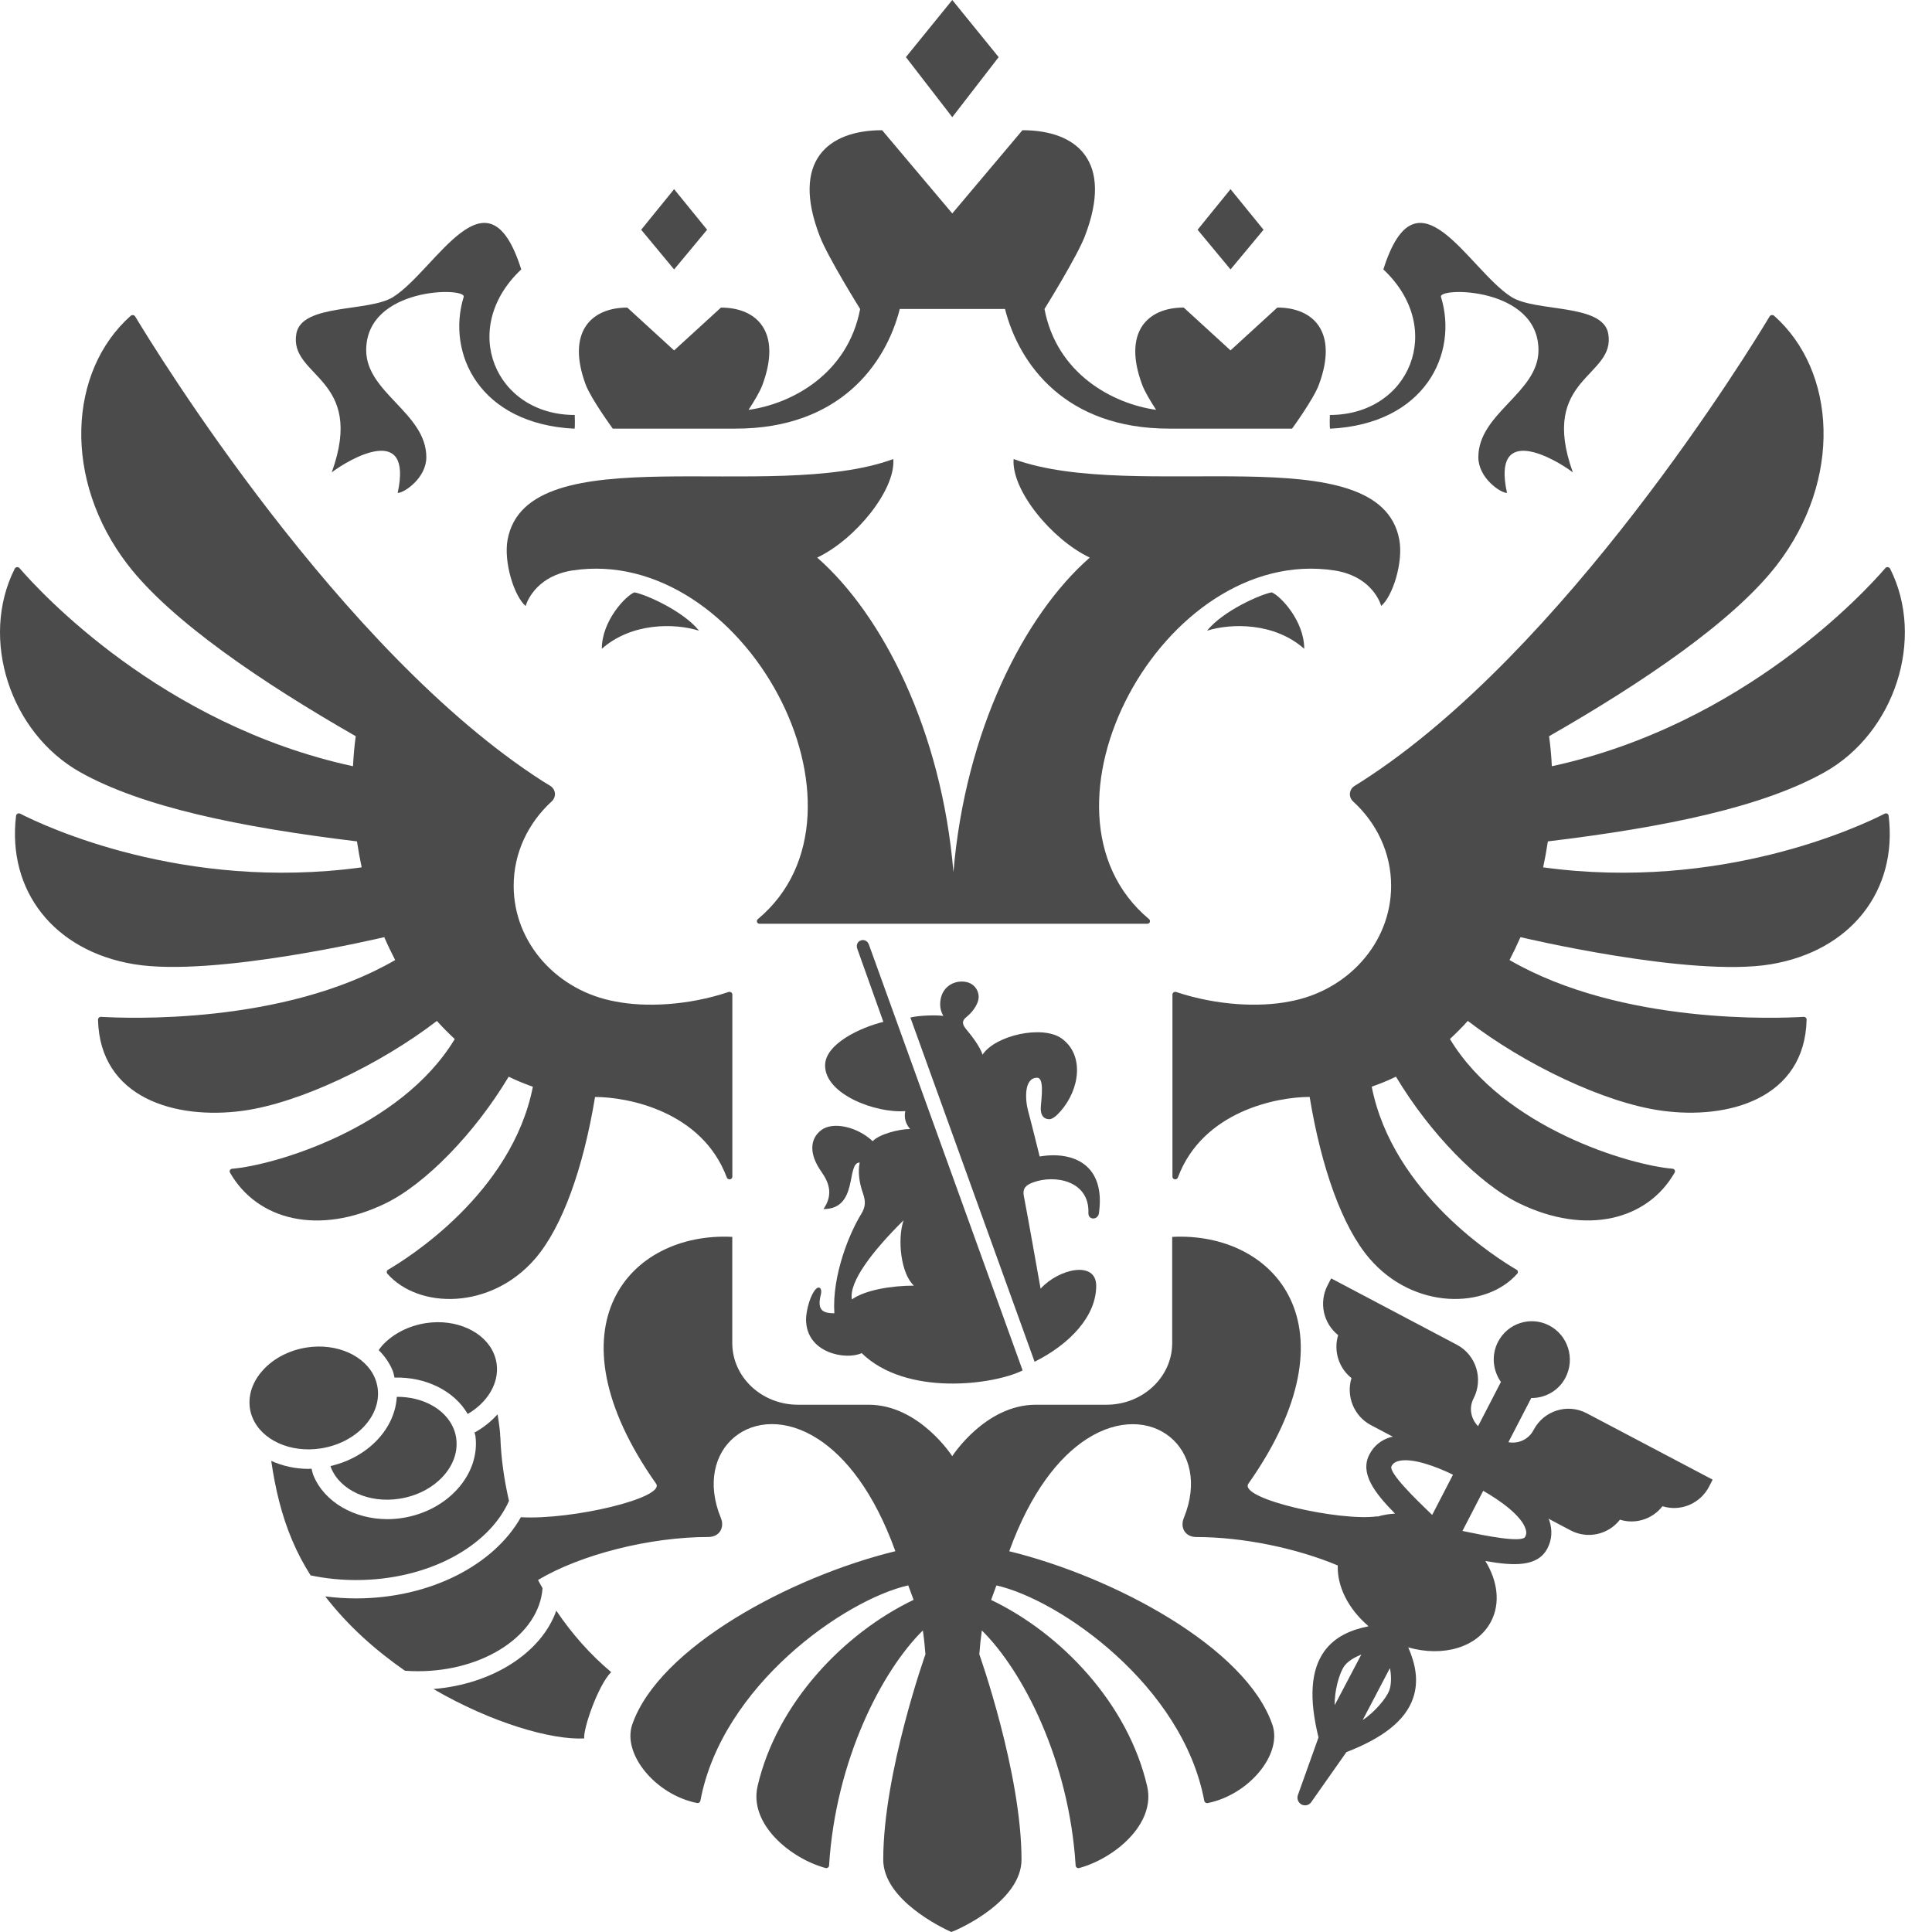 <svg width="48" height="48" viewBox="0 0 48 48" fill="none" xmlns="http://www.w3.org/2000/svg">
<g id="logo-rto" clip-path="url(#clip0_6129_5435)">
<path id="Vector" d="M9.383 34.489C9.371 34.403 9.348 34.319 9.315 34.239C9.083 33.684 8.374 33.364 7.628 33.477C7.191 33.544 6.801 33.744 6.532 34.042C6.279 34.32 6.164 34.651 6.207 34.975V34.978C6.219 35.064 6.242 35.147 6.275 35.225C6.506 35.781 7.217 36.1 7.96 35.987C8.839 35.856 9.477 35.184 9.383 34.489Z" fill="#4B4B4B"/>
<path id="Vector_2" d="M11.335 35.739C11.324 35.653 11.301 35.569 11.268 35.489C11.065 35.004 10.497 34.698 9.858 34.704C9.814 35.499 9.141 36.209 8.213 36.423C8.219 36.44 8.22 36.458 8.228 36.475C8.458 37.03 9.169 37.351 9.914 37.237C10.793 37.105 11.429 36.433 11.335 35.739Z" fill="#4B4B4B"/>
<path id="Vector_3" d="M12.339 33.884C12.328 33.799 12.304 33.714 12.271 33.635C12.041 33.08 11.329 32.759 10.585 32.872C10.147 32.939 9.759 33.139 9.489 33.437C9.459 33.472 9.436 33.508 9.408 33.543C9.556 33.69 9.676 33.86 9.755 34.051C9.778 34.106 9.786 34.167 9.802 34.226C10.576 34.204 11.286 34.554 11.62 35.13C12.106 34.846 12.405 34.372 12.339 33.884Z" fill="#4B4B4B"/>
<path id="Vector_4" d="M32.403 16.119C31.664 15.465 30.6 15.479 29.989 15.669C30.389 15.173 31.321 14.766 31.595 14.717C31.804 14.797 32.403 15.418 32.403 16.119Z" fill="#4B4B4B"/>
<path id="Vector_5" d="M34.765 13.408C34.279 10.779 28.229 12.52 25.183 11.405C25.124 12.172 26.121 13.399 27.075 13.853C25.445 15.281 23.983 18.156 23.688 21.669C23.393 18.156 21.932 15.281 20.303 13.853C21.256 13.399 22.253 12.172 22.194 11.405C19.148 12.522 13.098 10.781 12.611 13.408C12.509 13.964 12.773 14.812 13.059 15.056C13.111 14.88 13.379 14.303 14.221 14.173C18.482 13.522 22.041 20.155 18.829 22.835C18.78 22.876 18.807 22.951 18.873 22.951H28.502C28.569 22.951 28.596 22.876 28.547 22.835C25.334 20.154 28.892 13.522 33.154 14.173C33.999 14.302 34.265 14.878 34.316 15.054C34.603 14.812 34.869 13.964 34.765 13.408Z" fill="#4B4B4B"/>
<path id="Vector_6" d="M35.801 7.377C35.725 7.129 38.223 7.123 38.223 8.701C38.223 9.76 36.729 10.261 36.729 11.36C36.729 11.871 37.274 12.247 37.441 12.247C37.055 10.484 38.647 11.406 39.077 11.736C38.223 9.365 40.146 9.379 39.957 8.292C39.825 7.532 38.154 7.762 37.549 7.377C36.476 6.694 35.206 4.04 34.369 6.694C35.929 8.157 35.022 10.31 33.04 10.31C33.04 10.31 33.029 10.625 33.047 10.651C35.41 10.534 36.234 8.781 35.801 7.377Z" fill="#4B4B4B"/>
<path id="Vector_7" d="M8.242 11.736C8.672 11.406 10.264 10.483 9.88 12.247C10.047 12.247 10.592 11.872 10.592 11.36C10.592 10.262 9.098 9.76 9.098 8.701C9.098 7.121 11.597 7.129 11.52 7.377C11.088 8.781 11.912 10.534 14.273 10.651C14.291 10.627 14.279 10.31 14.279 10.31C12.299 10.31 11.392 8.157 12.95 6.694C12.114 4.04 10.844 6.694 9.771 7.377C9.166 7.762 7.495 7.532 7.362 8.292C7.175 9.379 9.097 9.365 8.242 11.736Z" fill="#4B4B4B"/>
<path id="Vector_8" d="M14.952 16.119C15.693 15.465 16.757 15.479 17.367 15.669C16.968 15.173 16.035 14.766 15.762 14.717C15.552 14.797 14.952 15.418 14.952 16.119Z" fill="#4B4B4B"/>
<path id="Vector_9" d="M24.811 1.419L23.659 0L22.507 1.419L23.659 2.911L24.812 1.419H24.811Z" fill="#4B4B4B"/>
<path id="Vector_10" d="M31.392 5.708L30.572 4.7L29.754 5.708L30.572 6.694L31.392 5.708Z" fill="#4B4B4B"/>
<path id="Vector_11" d="M17.568 5.708L16.748 4.7L15.93 5.708L16.748 6.694L17.568 5.708Z" fill="#4B4B4B"/>
<path id="Vector_12" d="M15.224 10.649H18.28C20.849 10.649 22.006 9.056 22.355 7.676H24.969C25.319 9.056 26.474 10.649 29.045 10.649H32.101C32.101 10.649 32.636 9.917 32.769 9.554C33.252 8.249 32.636 7.641 31.735 7.641L30.572 8.705L29.409 7.641C28.508 7.641 27.891 8.249 28.375 9.554C28.436 9.721 28.583 9.967 28.723 10.182C27.638 10.031 26.253 9.281 25.95 7.676C25.95 7.676 26.751 6.391 26.952 5.871C27.674 4.001 26.753 3.235 25.402 3.235L23.659 5.303L21.916 3.235C20.567 3.235 19.644 4.001 20.368 5.871C20.567 6.391 21.37 7.677 21.37 7.677C21.065 9.283 19.682 10.032 18.597 10.183C18.738 9.968 18.885 9.723 18.945 9.556C19.427 8.251 18.812 7.642 17.912 7.642L16.748 8.706L15.585 7.642C14.685 7.642 14.069 8.251 14.551 9.556C14.689 9.917 15.224 10.649 15.224 10.649Z" fill="#4B4B4B"/>
<path id="Vector_13" d="M46.824 20.216C46.234 20.518 42.773 22.155 38.339 21.549C38.385 21.336 38.424 21.121 38.456 20.904C41.407 20.549 43.805 20.044 45.334 19.184C47.077 18.205 47.837 15.867 46.959 14.128C46.936 14.085 46.873 14.076 46.841 14.114C46.359 14.674 43.329 18.002 38.555 19.037C38.543 18.788 38.52 18.539 38.487 18.291C40.806 16.964 43.07 15.433 44.148 14.034C45.777 11.918 45.627 9.22 44.077 7.845C44.061 7.831 44.04 7.825 44.018 7.828C43.996 7.831 43.978 7.842 43.966 7.861C43.476 8.679 38.884 16.172 33.843 19.407C33.781 19.447 33.719 19.486 33.657 19.524C33.513 19.612 33.497 19.802 33.62 19.914C34.201 20.446 34.562 21.186 34.562 22.008C34.562 23.437 33.47 24.625 32.029 24.883C31.296 25.027 30.239 24.985 29.222 24.646C29.176 24.632 29.129 24.662 29.129 24.709V29.235C29.129 29.307 29.238 29.326 29.264 29.255C29.881 27.603 31.73 27.253 32.538 27.253C32.829 29.018 33.349 30.48 34.024 31.267C35.122 32.547 36.919 32.529 37.697 31.643C37.709 31.629 37.715 31.609 37.711 31.59C37.708 31.571 37.695 31.553 37.678 31.545C37.221 31.279 34.603 29.657 34.08 26.998C34.287 26.926 34.488 26.845 34.682 26.749C35.526 28.16 36.756 29.418 37.747 29.898C39.409 30.704 40.932 30.312 41.606 29.133C41.631 29.091 41.601 29.04 41.552 29.036C40.524 28.953 37.367 28.04 36.023 25.814C36.176 25.671 36.327 25.522 36.467 25.364C37.873 26.444 39.862 27.401 41.286 27.595C42.951 27.825 44.839 27.288 44.885 25.332C44.887 25.292 44.851 25.261 44.81 25.263C44.218 25.3 40.298 25.471 37.504 23.852C37.6 23.666 37.691 23.476 37.776 23.283C37.776 23.283 41.998 24.291 43.996 23.957C45.984 23.625 47.149 22.129 46.923 20.269C46.92 20.221 46.865 20.193 46.824 20.216Z" fill="#4B4B4B"/>
<path id="Vector_14" d="M9.547 23.283C9.63 23.476 9.722 23.665 9.818 23.852C7.026 25.471 3.106 25.299 2.512 25.263C2.47 25.26 2.435 25.294 2.435 25.333C2.481 27.289 4.368 27.825 6.035 27.597C7.458 27.402 9.447 26.445 10.854 25.365C10.995 25.523 11.144 25.671 11.298 25.815C9.954 28.041 6.797 28.954 5.769 29.037C5.718 29.041 5.69 29.093 5.714 29.134C6.39 30.313 7.911 30.705 9.575 29.899C10.565 29.419 11.794 28.161 12.638 26.75C12.832 26.846 13.034 26.927 13.239 27C12.716 29.658 10.099 31.28 9.641 31.546C9.624 31.555 9.613 31.572 9.61 31.591C9.607 31.61 9.611 31.63 9.624 31.645C10.402 32.529 12.198 32.546 13.298 31.269C13.974 30.482 14.492 29.02 14.784 27.254C15.593 27.254 17.441 27.605 18.058 29.256C18.086 29.326 18.195 29.308 18.195 29.234V24.709C18.195 24.662 18.147 24.632 18.101 24.646C17.086 24.986 16.028 25.027 15.296 24.883C13.854 24.626 12.762 23.437 12.762 22.008C12.762 21.186 13.124 20.445 13.704 19.913C13.828 19.801 13.812 19.611 13.668 19.522C13.605 19.484 13.543 19.445 13.479 19.406C8.442 16.174 3.853 8.684 3.359 7.863C3.336 7.825 3.281 7.816 3.246 7.847C1.698 9.223 1.548 11.919 3.177 14.034C4.256 15.432 6.519 16.962 8.838 18.291C8.804 18.539 8.783 18.787 8.77 19.037C4 18.002 0.972 14.68 0.485 14.115C0.452 14.077 0.388 14.084 0.366 14.129C-0.511 15.869 0.25 18.205 1.991 19.184C3.52 20.042 5.918 20.547 8.869 20.904C8.901 21.121 8.94 21.335 8.986 21.549C4.557 22.154 1.098 20.521 0.503 20.216C0.458 20.193 0.405 20.222 0.399 20.268C0.175 22.13 1.338 23.624 3.326 23.955C5.326 24.289 9.547 23.283 9.547 23.283Z" fill="#4B4B4B"/>
<path id="Vector_15" d="M25.663 29.378C26.211 29.173 27.071 29.338 27.041 30.137C27.034 30.319 27.285 30.319 27.304 30.133C27.468 28.936 26.667 28.592 25.83 28.732C25.727 28.321 25.64 27.96 25.544 27.605C25.466 27.317 25.438 26.776 25.768 26.776C25.947 26.776 25.875 27.279 25.859 27.496C25.845 27.686 25.912 27.801 26.065 27.807C26.16 27.811 26.279 27.688 26.351 27.606C26.831 27.059 26.942 26.211 26.38 25.803C25.909 25.46 24.733 25.716 24.41 26.204C24.361 26.019 24.128 25.716 24.015 25.584C23.906 25.454 23.879 25.366 24.028 25.253C24.099 25.197 24.315 24.983 24.315 24.76C24.315 24.628 24.214 24.386 23.893 24.386C23.64 24.386 23.358 24.563 23.358 24.958C23.358 25.045 23.38 25.139 23.436 25.241C23.276 25.215 22.841 25.225 22.618 25.28L25.704 33.832C26.587 33.392 27.235 32.696 27.235 31.946C27.235 31.309 26.305 31.519 25.853 32.017C25.708 31.209 25.579 30.462 25.438 29.719C25.397 29.513 25.501 29.44 25.663 29.378Z" fill="#4B4B4B"/>
<path id="Vector_16" d="M21.587 23.466C21.51 23.265 21.229 23.361 21.298 23.569L21.947 25.388C21.392 25.522 20.499 25.93 20.499 26.471C20.499 27.192 21.761 27.662 22.492 27.605C22.456 27.769 22.498 27.916 22.611 28.05C22.347 28.05 21.846 28.174 21.682 28.353C21.296 27.989 20.689 27.857 20.401 28.079C20.112 28.302 20.103 28.68 20.405 29.108C20.615 29.404 20.694 29.696 20.459 30.039C21.339 30.039 21.015 28.883 21.359 28.883C21.314 29.107 21.341 29.367 21.442 29.654C21.508 29.846 21.508 29.981 21.395 30.165C21.111 30.624 20.669 31.677 20.729 32.628C20.44 32.626 20.293 32.555 20.395 32.157C20.433 32.009 20.342 31.903 20.223 32.086C20.09 32.288 20.026 32.631 20.026 32.779C20.026 33.627 21.025 33.797 21.408 33.618C22.512 34.697 24.681 34.409 25.407 34.048L21.587 23.466ZM21.165 32.284C21.085 31.848 21.687 31.07 22.449 30.318C22.286 30.807 22.387 31.651 22.706 31.941C22.152 31.942 21.495 32.048 21.165 32.284Z" fill="#4B4B4B"/>
<path id="Vector_17" d="M7.717 39.14C8.075 39.215 8.455 39.256 8.847 39.256C10.629 39.256 12.142 38.427 12.646 37.289C12.527 36.775 12.45 36.246 12.431 35.703C12.431 35.699 12.429 35.696 12.428 35.691C12.431 35.616 12.4 35.365 12.362 35.138C12.202 35.314 12.011 35.471 11.789 35.591C11.795 35.619 11.807 35.644 11.811 35.671C11.94 36.627 11.122 37.543 9.988 37.715C9.865 37.734 9.743 37.743 9.624 37.743C8.803 37.743 8.063 37.322 7.789 36.661C7.766 36.606 7.756 36.547 7.74 36.489C7.717 36.489 7.692 36.494 7.669 36.494C7.336 36.494 7.019 36.422 6.739 36.295C6.838 36.985 6.998 37.656 7.261 38.272C7.389 38.577 7.543 38.865 7.717 39.14Z" fill="#4B4B4B"/>
<path id="Vector_18" d="M13.821 40.017C13.453 41.055 12.245 41.844 10.768 41.963C12.221 42.809 13.706 43.233 14.514 43.191C14.489 42.941 14.862 41.865 15.184 41.543C14.662 41.105 14.207 40.589 13.821 40.017Z" fill="#4B4B4B"/>
<path id="Vector_19" d="M39.421 35.112C38.942 34.859 38.351 35.047 38.1 35.53C37.977 35.765 37.721 35.876 37.476 35.831L38.044 34.733C38.389 34.737 38.725 34.554 38.895 34.225C39.137 33.757 38.958 33.179 38.495 32.934C38.032 32.69 37.46 32.87 37.218 33.338C37.047 33.667 37.09 34.05 37.29 34.335L36.722 35.433C36.545 35.254 36.488 34.98 36.61 34.745C36.86 34.261 36.675 33.664 36.196 33.41L33.072 31.761L32.982 31.936C32.765 32.359 32.875 32.877 33.246 33.171C33.127 33.561 33.259 33.985 33.577 34.238C33.438 34.692 33.64 35.183 34.057 35.405L34.608 35.696C34.591 35.7 34.572 35.699 34.556 35.703C34.315 35.774 34.134 35.919 34.022 36.137C33.783 36.597 34.136 37.075 34.659 37.605C34.505 37.614 34.359 37.638 34.22 37.681C34.22 37.681 34.218 37.675 34.217 37.673C33.292 37.804 30.77 37.239 31.015 36.863C33.779 32.937 31.665 30.599 29.123 30.73V33.367C29.123 34.213 28.392 34.9 27.49 34.9H25.735C24.477 34.9 23.658 36.178 23.658 36.178C23.658 36.178 22.838 34.9 21.58 34.9H19.825C18.924 34.9 18.193 34.213 18.193 33.367V30.73C15.652 30.599 13.535 32.937 16.301 36.863C16.531 37.214 14.22 37.766 12.941 37.695C12.276 38.877 10.691 39.712 8.844 39.712C8.584 39.712 8.328 39.694 8.081 39.662C8.637 40.386 9.329 41.001 10.061 41.509C10.166 41.517 10.274 41.521 10.382 41.521C12.043 41.521 13.399 40.605 13.479 39.458C13.442 39.391 13.403 39.324 13.367 39.254C14.427 38.621 16.145 38.186 17.599 38.186C17.877 38.186 18.006 37.949 17.911 37.717C17.198 35.983 18.732 34.727 20.32 35.749C21.013 36.195 21.716 37.074 22.245 38.539C19.64 39.176 16.37 40.93 15.708 42.845C15.454 43.584 16.295 44.593 17.317 44.795C17.336 44.8 17.355 44.795 17.37 44.785C17.386 44.775 17.396 44.759 17.401 44.74C17.934 41.881 20.98 39.75 22.565 39.388C22.644 39.603 22.618 39.533 22.698 39.748C20.973 40.573 19.299 42.311 18.822 44.377C18.603 45.324 19.647 46.176 20.51 46.41C20.553 46.422 20.596 46.391 20.598 46.349C20.761 43.735 21.905 41.517 22.928 40.508C22.957 40.705 22.977 40.903 22.992 41.101C22.992 41.101 21.944 44.05 21.944 46.202C21.944 47.203 23.417 47.903 23.635 48C23.906 47.903 25.379 47.203 25.379 46.202C25.379 44.05 24.331 41.101 24.331 41.101C24.345 40.903 24.366 40.704 24.394 40.508C25.416 41.517 26.561 43.735 26.724 46.349C26.726 46.391 26.77 46.423 26.811 46.411C27.675 46.178 28.72 45.325 28.501 44.379C28.022 42.312 26.35 40.574 24.624 39.75C24.703 39.535 24.677 39.604 24.756 39.389C26.342 39.751 29.387 41.883 29.92 44.742C29.924 44.76 29.935 44.776 29.95 44.786C29.966 44.797 29.985 44.8 30.004 44.797C31.025 44.593 31.869 43.586 31.611 42.847C30.951 40.931 27.68 39.178 25.074 38.54C25.605 37.075 26.308 36.197 27.001 35.751C28.589 34.729 30.123 35.985 29.41 37.718C29.315 37.951 29.444 38.187 29.722 38.187C30.878 38.187 32.207 38.462 33.236 38.893C33.219 39.414 33.497 39.969 33.987 40.39C33.99 40.394 33.993 40.4 33.996 40.404L33.997 40.406C33.564 40.492 33.166 40.66 32.901 41.027C32.565 41.495 32.519 42.198 32.758 43.166L32.243 44.606C32.217 44.694 32.255 44.788 32.336 44.832C32.417 44.874 32.516 44.853 32.572 44.781L33.451 43.531C34.372 43.175 34.919 42.738 35.107 42.192C35.255 41.764 35.165 41.337 34.988 40.929C35.851 41.175 36.708 40.934 37.046 40.282C37.283 39.825 37.205 39.272 36.903 38.783C37.622 38.91 38.206 38.928 38.445 38.47C38.557 38.254 38.573 38.022 38.494 37.779C38.488 37.763 38.477 37.747 38.471 37.731L39.023 38.023C39.441 38.242 39.955 38.131 40.247 37.756C40.634 37.877 41.053 37.743 41.304 37.422C41.754 37.563 42.24 37.358 42.46 36.937L42.55 36.761L39.421 35.112ZM33.161 42.363C33.15 42.023 33.271 41.572 33.399 41.393C33.491 41.265 33.663 41.171 33.822 41.106L33.161 42.363ZM34.52 41.986C34.449 42.195 34.139 42.55 33.855 42.735L34.532 41.444C34.568 41.608 34.572 41.839 34.52 41.986ZM35.582 37.638C35.553 37.611 35.524 37.582 35.495 37.554C35.195 37.264 34.489 36.584 34.572 36.426C34.605 36.362 34.653 36.326 34.73 36.303C35.066 36.204 35.678 36.432 36.099 36.639L35.582 37.638ZM37.893 38.181C37.811 38.34 36.854 38.144 36.447 38.059C36.41 38.052 36.371 38.044 36.334 38.036L36.85 37.039C37.257 37.27 37.791 37.647 37.901 37.981C37.929 38.057 37.926 38.118 37.893 38.181Z" fill="#4B4B4B"/>
</g>
<defs>
<clipPath id="clip0_6129_5435">
<rect width="48" height="48" fill="white"/>
</clipPath>
</defs>
</svg>
